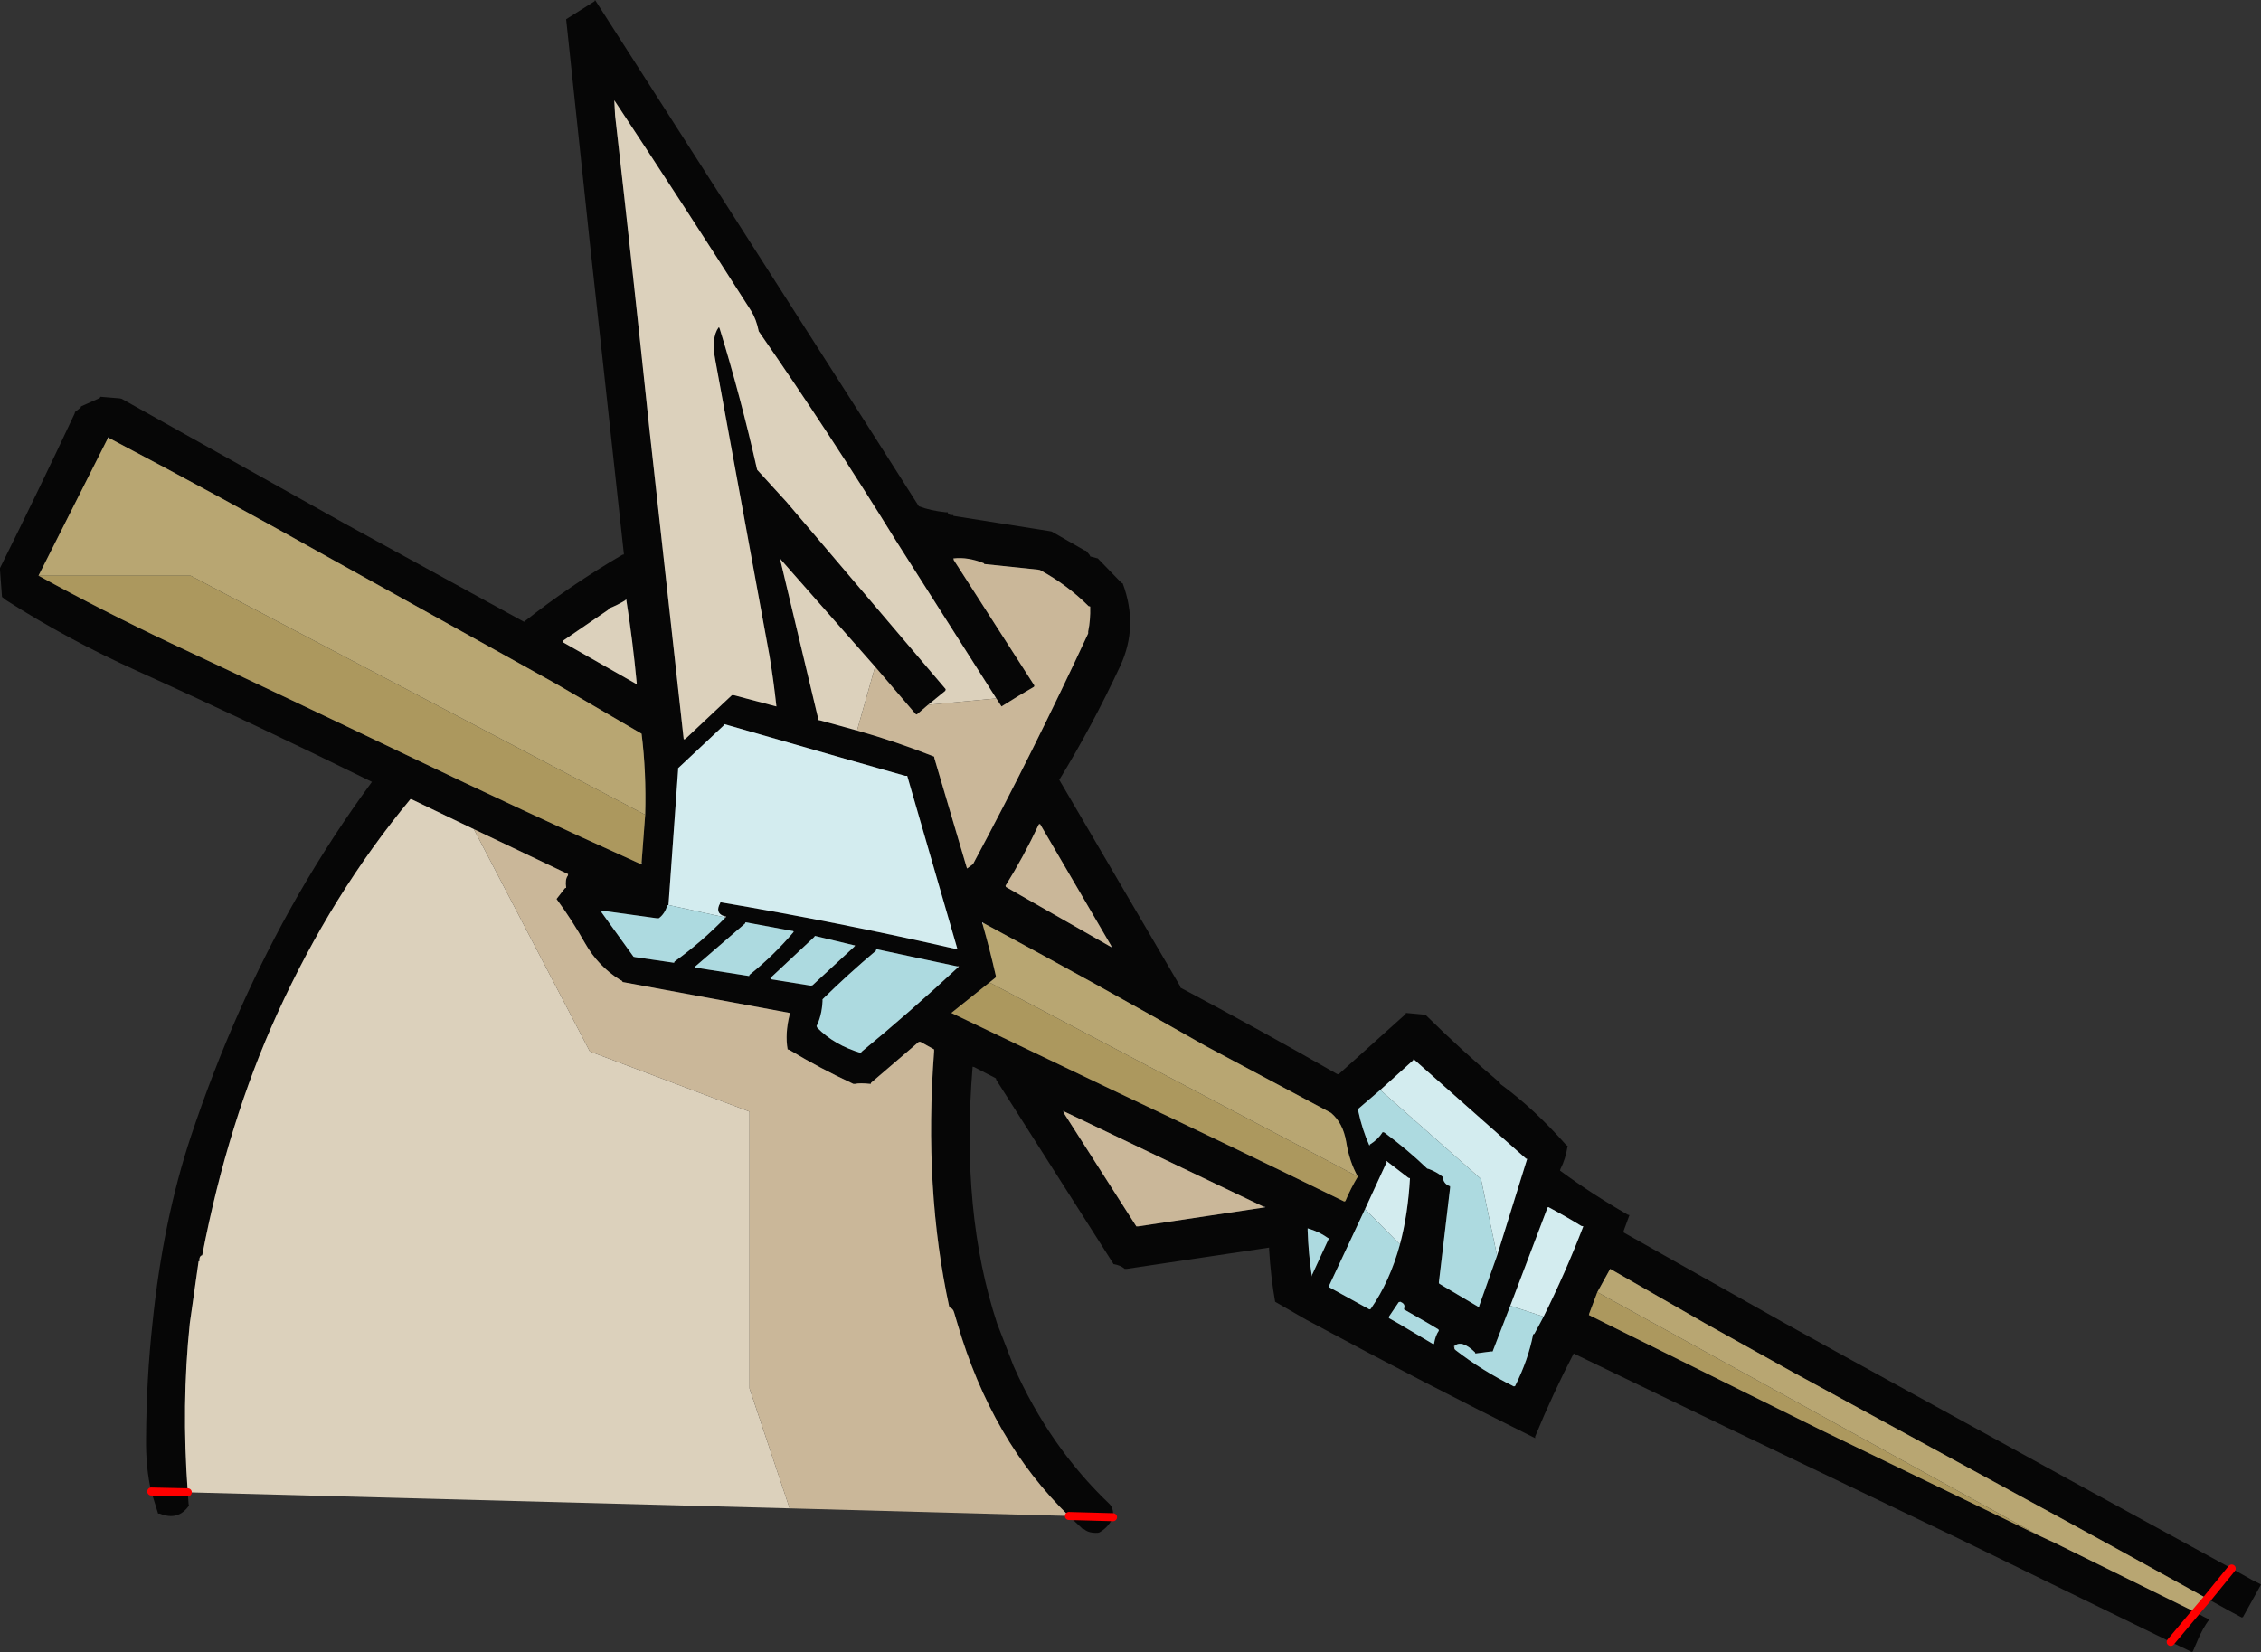 <?xml version="1.0" encoding="UTF-8" standalone="no"?>
<svg xmlns:xlink="http://www.w3.org/1999/xlink" height="205.9px" width="281.75px" xmlns="http://www.w3.org/2000/svg">
  <rect width="100%" height="100%" fill="#333333" stroke="none"/>
  <g transform="matrix(1.0, 0.0, 0.0, 1.0, 140.85, 102.95)">
    <path d="M-117.45 83.05 L-117.35 84.5 -117.3 84.7 Q-118.65 86.65 -120.95 85.7 L-121.15 85.7 -122.0 82.95 Q-122.7 80.0 -122.65 76.3 -122.6 68.85 -121.85 62.0 -120.55 49.2 -117.05 38.65 -111.65 22.5 -103.75 8.7 -99.5 1.3 -94.5 -5.5 -109.0 -12.65 -123.7 -19.3 -132.45 -23.25 -140.1 -28.15 L-140.6 -28.55 -140.85 -31.9 -140.85 -32.15 Q-136.1 -41.7 -131.55 -51.4 L-131.5 -51.6 -130.8 -52.15 -130.75 -52.3 -128.4 -53.35 -128.35 -53.5 -125.95 -53.3 -125.7 -53.25 -98.0 -37.75 -75.55 -25.45 Q-69.8 -30.0 -63.3 -33.8 L-63.1 -33.85 -67.35 -72.7 -70.3 -100.55 -66.75 -102.8 -66.7 -102.95 -49.85 -76.65 -33.0 -50.3 -26.35 -39.85 Q-24.9 -39.3 -23.0 -39.1 L-22.75 -39.1 Q-22.7 -38.7 -22.05 -38.75 L-22.05 -38.65 -10.05 -36.75 -9.8 -36.7 -5.7 -34.35 -5.5 -34.3 -5.05 -33.75 -5.0 -33.6 -4.25 -33.4 -4.05 -33.35 -1.1 -30.3 -0.95 -30.25 Q1.05 -24.9 -1.25 -19.95 -4.75 -12.45 -8.85 -5.75 L6.2 19.95 6.25 20.15 Q16.15 25.4 25.75 30.9 L25.95 30.95 34.3 23.45 34.35 23.3 36.5 23.5 36.75 23.5 Q41.25 27.95 46.05 32.0 L46.1 32.15 Q50.35 35.25 54.35 39.8 L54.5 39.85 Q54.25 41.5 53.6 42.75 L53.55 42.95 Q57.55 45.9 62.0 48.45 L62.2 48.5 61.5 50.4 61.45 50.65 81.6 62.0 89.2 66.2 117.05 81.5 137.25 92.55 139.75 93.95 140.75 94.45 140.9 94.55 138.65 98.6 138.5 98.65 137.0 97.85 135.65 97.1 134.2 96.3 Q122.4 89.75 110.6 83.35 L82.7 68.15 71.65 62.0 59.8 55.2 58.2 58.1 57.2 60.75 57.15 60.95 59.25 62.0 86.1 75.3 113.15 88.4 115.2 89.35 132.75 98.0 133.75 98.55 134.45 98.9 Q133.6 100.05 133.0 101.5 L132.4 102.9 132.25 102.95 131.65 102.65 129.65 101.7 103.2 88.8 74.1 74.85 55.25 65.75 Q52.65 70.75 50.45 76.1 L50.45 76.3 Q36.45 69.35 22.8 62.0 L21.95 61.55 18.05 59.3 Q17.5 56.2 17.3 52.8 L17.3 52.55 -0.45 55.2 -0.7 55.2 Q-1.2 54.75 -2.1 54.6 L-2.15 54.5 -16.7 31.65 -16.75 31.45 -19.45 30.05 -19.65 30.0 Q-21.15 48.15 -16.6 62.0 L-14.55 67.3 Q-10.1 77.35 -2.6 84.5 -2.05 85.05 -2.15 86.15 -2.7 87.4 -3.85 88.05 L-4.05 88.1 Q-5.2 88.15 -5.75 87.65 L-5.95 87.6 -7.65 86.0 Q-17.3 76.6 -21.55 62.0 L-21.95 60.65 Q-22.1 60.1 -22.55 60.0 -25.75 45.25 -24.45 28.1 L-24.45 27.85 -26.15 26.9 -26.35 26.9 -32.3 32.0 -32.35 32.15 Q-33.75 32.0 -34.3 32.15 L-34.5 32.15 Q-38.7 30.2 -42.5 27.9 L-42.7 27.85 Q-43.05 25.9 -42.45 23.5 L-42.45 23.3 -63.25 19.45 -63.4 19.25 -63.55 19.2 Q-66.3 17.5 -67.95 14.6 -69.55 11.75 -71.5 9.1 L-70.45 7.75 -70.3 7.7 Q-70.45 6.65 -70.1 6.2 L-70.05 6.0 -81.8 0.4 -89.5 -3.3 -89.7 -3.35 Q-99.5 8.45 -106.3 23.4 -112.45 36.9 -115.65 53.5 -116.05 53.6 -116.0 54.25 L-116.1 54.25 -117.2 62.0 Q-118.25 72.1 -117.45 83.05 L-122.0 82.95 -117.45 83.05 M-127.35 -48.4 L-127.4 -48.45 -127.45 -48.25 -136.05 -31.2 Q-128.05 -26.8 -119.6 -22.8 -105.0 -15.95 -90.3 -8.9 -75.85 -1.95 -61.0 4.75 L-60.9 4.8 -60.9 4.55 -60.45 -1.4 Q-60.3 -6.7 -60.9 -11.5 L-71.7 -17.8 -99.5 -33.25 Q-113.3 -41.0 -127.35 -48.4 M-16.7 -15.9 L-29.2 -35.55 Q-37.45 -48.9 -46.3 -61.65 -46.6 -63.15 -47.25 -64.2 -55.7 -77.45 -64.3 -90.45 L-64.2 -88.55 Q-62.0 -69.25 -59.95 -49.7 L-55.65 -10.8 -55.45 -10.85 -49.65 -16.3 -49.4 -16.3 -44.1 -14.9 Q-44.45 -18.15 -44.95 -21.15 L-51.7 -58.0 Q-52.25 -60.85 -51.3 -62.15 L-51.2 -62.1 Q-48.55 -53.5 -46.5 -44.4 L-42.85 -40.4 -23.0 -17.05 -23.05 -16.85 -25.2 -15.1 -26.6 -13.9 -26.75 -13.95 -31.8 -19.85 -43.5 -33.15 -43.65 -33.35 -43.6 -33.1 -38.85 -13.2 -38.6 -13.15 -34.05 -11.9 Q-29.1 -10.5 -24.45 -8.65 L-24.4 -8.4 -20.35 5.3 -19.6 4.75 Q-12.1 -9.25 -5.25 -24.0 L-5.25 -24.25 Q-4.95 -25.65 -5.0 -27.35 L-5.2 -27.4 Q-7.85 -30.05 -11.25 -31.9 L-11.5 -31.95 -18.2 -32.65 -18.25 -32.75 Q-20.25 -33.55 -22.0 -33.35 L-22.05 -33.35 -22.0 -33.15 -11.95 -17.5 -12.0 -17.35 -13.95 -16.2 -16.05 -14.9 -16.7 -15.9 M-62.9 -28.15 Q-63.85 -27.55 -65.0 -27.1 L-65.05 -26.95 -70.75 -23.05 -70.7 -22.9 -61.65 -17.75 -61.5 -17.75 Q-62.0 -23.1 -62.8 -28.15 L-62.85 -28.3 -62.9 -28.15 M-21.6 15.15 L-27.8 -6.25 -28.05 -6.25 -35.1 -8.25 -50.6 -12.7 -50.65 -12.55 -56.35 -7.2 -56.35 -6.95 -57.55 9.85 -57.7 9.9 Q-58.0 10.95 -58.75 11.5 L-59.0 11.5 -65.85 10.55 -65.95 10.55 -65.9 10.75 -61.9 16.3 -61.65 16.35 -56.85 17.05 -56.8 16.9 Q-53.35 14.4 -50.45 11.4 L-50.35 11.3 -50.6 11.25 Q-51.8 10.85 -51.1 9.6 L-51.1 9.5 Q-36.55 11.95 -21.65 15.35 L-21.55 15.35 -21.6 15.15 M-2.4 14.9 L-11.25 -0.25 -11.4 -0.2 Q-13.3 3.85 -15.55 7.45 L-15.5 7.6 -2.45 15.05 -2.35 15.1 -2.4 14.9 M137.25 92.55 L134.2 96.3 137.25 92.55 M129.65 101.7 L132.75 98.0 129.65 101.7 M45.7 53.55 L49.45 41.5 49.3 41.45 35.35 29.1 35.3 29.05 35.25 29.2 31.15 32.9 28.35 35.3 28.4 35.5 Q28.9 37.85 29.8 39.85 L29.85 39.7 Q30.85 39.1 31.45 38.15 L31.65 38.2 Q34.5 40.3 37.0 42.7 L37.2 42.75 Q38.15 43.1 38.9 43.7 L38.95 43.9 Q39.1 44.65 39.85 44.9 L39.85 45.1 38.45 56.9 38.5 57.05 43.4 59.95 43.45 60.0 43.5 59.75 45.7 53.55 M51.5 61.15 Q54.2 55.75 56.45 49.9 L56.2 49.85 Q54.25 48.65 52.1 47.5 L52.0 47.55 47.35 59.8 46.5 62.0 45.15 65.5 44.9 65.5 43.0 65.75 42.95 65.6 Q41.3 64.0 40.4 64.8 L40.35 64.8 Q40.35 65.15 40.5 65.3 43.85 67.9 47.8 69.85 L47.95 69.8 Q49.6 66.5 50.2 63.35 L50.35 63.3 51.05 62.0 51.5 61.15 M16.65 47.55 L16.85 47.5 16.6 47.45 -8.2 35.6 -8.35 35.5 -8.3 35.75 0.75 49.9 1.0 49.9 16.65 47.55 M-17.55 19.5 L-22.3 23.3 -2.55 32.75 Q12.15 39.7 26.65 46.8 L26.8 46.75 Q27.5 45.1 28.35 43.7 27.3 41.85 26.9 39.35 26.5 37.0 25.0 35.75 L9.35 27.4 Q-4.35 19.6 -18.3 12.1 L-18.45 12.0 -18.4 12.25 Q-17.5 15.4 -16.75 18.7 L-16.8 18.9 -17.55 19.5 M32.05 41.85 L31.95 41.75 31.9 42.0 29.25 47.75 24.75 57.35 24.8 57.5 29.8 60.25 29.95 60.2 Q32.35 56.75 33.6 52.15 34.6 48.4 34.85 43.9 L34.65 43.85 32.05 41.85 M34.1 60.25 L34.15 60.0 Q34.25 59.55 33.65 59.3 L33.45 59.35 32.2 61.2 32.25 61.35 33.4 62.0 37.7 64.55 37.85 64.55 Q38.0 63.55 38.45 62.9 L38.4 62.75 37.15 62.0 34.1 60.25 M24.6 51.35 L24.55 51.3 Q23.5 50.55 22.1 50.15 L22.1 50.4 Q22.2 53.35 22.6 55.95 L22.6 56.0 22.6 56.15 22.65 55.95 24.75 51.4 24.75 51.35 24.6 51.35 M-21.55 17.5 L-31.65 15.35 -31.7 15.55 Q-35.15 18.45 -38.35 21.6 L-38.35 21.85 Q-38.45 23.65 -39.1 24.95 L-39.0 25.15 Q-36.9 27.3 -33.55 28.3 L-33.5 28.15 Q-27.3 23.05 -21.45 17.6 L-21.35 17.5 -21.55 17.5 M-34.35 15.0 L-34.3 14.9 -34.5 14.85 -39.3 13.7 -39.4 13.85 -44.85 18.95 -44.8 19.1 -39.8 19.9 -39.6 19.85 -34.35 15.0 M-47.95 12.0 L-48.0 12.15 -54.2 17.5 -54.2 17.65 -47.5 18.7 -47.45 18.55 Q-44.45 16.15 -41.95 13.2 L-42.0 13.1 -47.95 12.0 M-2.15 86.15 L-7.65 86.0 -2.15 86.15" fill="#060606" fill-rule="evenodd" stroke="none"/>
    <path d="M134.2 96.3 L132.75 98.0 115.2 89.35 113.15 88.4 58.2 58.1 59.8 55.2 71.65 62.0 82.7 68.15 110.6 83.35 Q122.4 89.75 134.2 96.3 M-127.35 -48.4 Q-113.3 -41.0 -99.5 -33.25 L-71.7 -17.8 -60.9 -11.5 Q-60.3 -6.7 -60.45 -1.4 L-117.1 -31.2 -136.05 -31.2 -127.45 -48.25 -127.35 -48.4 M-17.55 19.5 L-16.8 18.9 -16.75 18.7 Q-17.5 15.4 -18.4 12.25 L-18.3 12.1 Q-4.35 19.6 9.35 27.4 L25.0 35.75 Q26.5 37.0 26.9 39.35 27.3 41.85 28.35 43.7 L-17.55 19.5" fill="#b8a672" fill-rule="evenodd" stroke="none"/>
    <path d="M-127.45 -48.25 L-127.4 -48.45 -127.35 -48.4 -127.45 -48.25 M-60.9 4.55 L-60.9 4.8 -61.0 4.75 -60.9 4.55 M-43.6 -33.1 L-43.65 -33.35 -43.5 -33.15 -43.6 -33.1 M-62.9 -28.15 L-62.85 -28.3 -62.8 -28.15 -62.9 -28.15 M-61.5 -17.75 L-61.65 -17.75 -61.5 -17.75 M-21.6 15.15 L-21.55 15.35 -21.65 15.35 -21.6 15.15 M-50.6 11.25 L-50.35 11.3 -50.45 11.4 -50.6 11.25 M-65.9 10.75 L-65.95 10.55 -65.85 10.55 -65.9 10.75 M-2.4 14.9 L-2.35 15.1 -2.45 15.05 -2.4 14.9 M43.5 59.75 L43.45 60.0 43.4 59.95 43.5 59.75 M35.25 29.2 L35.3 29.05 35.35 29.1 35.25 29.2 M40.5 65.3 Q40.35 65.15 40.35 64.8 L40.4 64.8 40.5 65.3 M16.6 47.45 L16.85 47.5 16.65 47.55 16.6 47.45 M-18.4 12.25 L-18.45 12.0 -18.3 12.1 -18.4 12.25 M31.9 42.0 L31.95 41.75 32.05 41.85 31.9 42.0 M-21.55 17.5 L-21.35 17.5 -21.45 17.6 -21.55 17.5 M-34.5 14.85 L-34.3 14.9 -34.35 15.0 -34.5 14.85" fill="#fefefe" fill-rule="evenodd" stroke="none"/>
    <path d="M-42.45 85.05 L-117.45 83.05 Q-118.25 72.1 -117.2 62.0 L-116.1 54.25 -116.0 54.25 Q-116.05 53.6 -115.65 53.5 -112.45 36.9 -106.3 23.4 -99.5 8.45 -89.7 -3.35 L-89.5 -3.3 -81.8 0.4 -67.35 28.1 -47.45 35.6 -47.45 70.1 -42.45 85.05 M-25.2 -15.1 L-23.05 -16.85 -23.0 -17.05 -42.85 -40.4 -46.5 -44.4 Q-48.55 -53.5 -51.2 -62.1 L-51.3 -62.15 Q-52.25 -60.85 -51.7 -58.0 L-44.95 -21.15 Q-44.45 -18.15 -44.1 -14.9 L-49.4 -16.3 -49.65 -16.3 -55.45 -10.85 -55.65 -10.8 -59.95 -49.7 Q-62.0 -69.25 -64.2 -88.55 L-64.3 -90.45 Q-55.7 -77.45 -47.25 -64.2 -46.6 -63.15 -46.3 -61.65 -37.45 -48.9 -29.2 -35.55 L-16.7 -15.9 -25.2 -15.1 M-22.0 -33.15 L-22.05 -33.35 -22.0 -33.35 -22.0 -33.15 M-34.05 -11.9 L-38.6 -13.15 -38.85 -13.2 -43.6 -33.1 -43.5 -33.15 -31.8 -19.85 -34.05 -11.9 M-61.65 -17.75 L-70.7 -22.9 -70.75 -23.05 -65.05 -26.95 -65.0 -27.1 Q-63.85 -27.55 -62.9 -28.15 L-62.8 -28.15 Q-62.0 -23.1 -61.5 -17.75 L-61.65 -17.75 M-8.3 35.75 L-8.35 35.5 -8.2 35.6 -8.3 35.75" fill="#dcd1bc" fill-rule="evenodd" stroke="none"/>
    <path d="M-60.45 -1.4 L-60.9 4.55 -61.0 4.75 Q-75.85 -1.95 -90.3 -8.9 -105.0 -15.95 -119.6 -22.8 -128.05 -26.8 -136.05 -31.2 L-117.1 -31.2 -60.45 -1.4 M113.15 88.4 L86.1 75.3 59.25 62.0 57.15 60.95 57.2 60.75 58.2 58.1 113.15 88.4 M28.35 43.7 Q27.5 45.1 26.8 46.75 L26.65 46.8 Q12.15 39.7 -2.55 32.75 L-22.3 23.3 -17.55 19.5 28.35 43.7" fill="#ac985e" fill-rule="evenodd" stroke="none"/>
    <path d="M-57.55 9.85 L-56.35 -6.95 -56.35 -7.2 -50.65 -12.55 -50.6 -12.7 -35.1 -8.25 -28.05 -6.25 -27.8 -6.25 -21.6 15.15 -21.65 15.35 Q-36.55 11.95 -51.1 9.5 L-51.1 9.6 Q-51.8 10.85 -50.6 11.25 L-50.45 11.4 -57.55 9.85 M35.35 29.1 L49.3 41.45 49.45 41.5 45.7 53.55 43.7 44.0 31.15 32.9 35.25 29.2 35.35 29.1 M47.35 59.8 L52.0 47.55 52.1 47.5 Q54.25 48.65 56.2 49.85 L56.45 49.9 Q54.2 55.75 51.5 61.15 L47.35 59.8 M32.05 41.85 L34.65 43.85 34.85 43.9 Q34.6 48.4 33.6 52.15 L29.25 47.75 31.9 42.0 32.05 41.85 M22.6 55.95 L22.65 55.95 22.6 56.0 22.6 55.95" fill="#d3ecef" fill-rule="evenodd" stroke="none"/>
    <path d="M-7.65 86.0 L-42.45 85.05 -47.45 70.1 -47.45 35.6 -67.35 28.1 -81.8 0.4 -70.05 6.0 -70.1 6.2 Q-70.45 6.65 -70.3 7.7 L-70.45 7.75 -71.5 9.1 Q-69.55 11.75 -67.95 14.6 -66.3 17.5 -63.55 19.2 L-63.4 19.25 -63.25 19.45 -42.45 23.3 -42.45 23.5 Q-43.05 25.9 -42.7 27.85 L-42.5 27.9 Q-38.7 30.2 -34.5 32.15 L-34.3 32.15 Q-33.75 32.0 -32.35 32.15 L-32.3 32.0 -26.35 26.9 -26.15 26.9 -24.45 27.85 -24.45 28.1 Q-25.75 45.25 -22.55 60.0 -22.1 60.1 -21.95 60.65 L-21.55 62.0 Q-17.3 76.6 -7.65 86.0 M-16.7 -15.9 L-16.05 -14.9 -13.95 -16.2 -12.0 -17.35 -11.95 -17.5 -22.0 -33.15 -22.0 -33.35 Q-20.25 -33.55 -18.25 -32.75 L-18.2 -32.65 -11.5 -31.95 -11.25 -31.9 Q-7.85 -30.05 -5.2 -27.4 L-5.0 -27.35 Q-4.95 -25.65 -5.25 -24.25 L-5.25 -24.0 Q-12.1 -9.25 -19.6 4.75 L-20.35 5.3 -24.4 -8.4 -24.45 -8.65 Q-29.1 -10.5 -34.05 -11.9 L-31.8 -19.85 -26.75 -13.95 -26.6 -13.9 -25.2 -15.1 -16.7 -15.9 M-2.45 15.05 L-15.5 7.6 -15.55 7.45 Q-13.3 3.85 -11.4 -0.2 L-11.25 -0.25 -2.4 14.9 -2.45 15.05 M16.65 47.55 L1.0 49.9 0.75 49.9 -8.3 35.75 -8.2 35.6 16.6 47.45 16.65 47.55" fill="#cab799" fill-rule="evenodd" stroke="none"/>
    <path d="M-50.45 11.4 Q-53.35 14.4 -56.8 16.9 L-56.85 17.05 -61.65 16.35 -61.9 16.3 -65.9 10.75 -65.85 10.55 -59.0 11.5 -58.75 11.5 Q-58.0 10.95 -57.7 9.9 L-57.55 9.85 -50.45 11.4 M45.7 53.55 L43.5 59.75 43.4 59.95 38.5 57.05 38.45 56.9 39.85 45.1 39.85 44.9 Q39.1 44.65 38.95 43.9 L38.9 43.7 Q38.15 43.1 37.2 42.75 L37.0 42.7 Q34.5 40.3 31.65 38.2 L31.45 38.15 Q30.85 39.1 29.85 39.7 L29.8 39.85 Q28.9 37.85 28.4 35.5 L28.35 35.3 31.15 32.9 43.7 44.0 45.7 53.55 M51.5 61.15 L51.05 62.0 50.35 63.3 50.2 63.35 Q49.6 66.5 47.95 69.8 L47.8 69.85 Q43.85 67.9 40.5 65.3 L40.4 64.8 Q41.3 64.0 42.95 65.6 L43.0 65.75 44.9 65.5 45.15 65.5 46.5 62.0 47.35 59.8 51.5 61.15 M33.6 52.15 Q32.35 56.75 29.95 60.2 L29.8 60.25 24.8 57.5 24.75 57.35 29.25 47.75 33.6 52.15 M34.1 60.25 L37.15 62.0 38.4 62.75 38.45 62.9 Q38.0 63.55 37.85 64.55 L37.7 64.55 33.4 62.0 32.25 61.35 32.2 61.2 33.45 59.35 33.65 59.3 Q34.25 59.55 34.15 60.0 L34.1 60.25 M24.6 51.35 L24.75 51.4 22.65 55.95 22.6 55.95 Q22.2 53.35 22.1 50.4 L22.1 50.15 Q23.5 50.55 24.55 51.3 L24.6 51.35 M-21.45 17.6 Q-27.3 23.05 -33.5 28.15 L-33.55 28.3 Q-36.9 27.3 -39.0 25.15 L-39.1 24.95 Q-38.45 23.65 -38.35 21.85 L-38.35 21.6 Q-35.15 18.45 -31.7 15.55 L-31.65 15.35 -21.55 17.5 -21.45 17.6 M-34.35 15.0 L-39.6 19.85 -39.8 19.9 -44.8 19.1 -44.85 18.95 -39.4 13.85 -39.3 13.7 -34.5 14.85 -34.35 15.0 M-47.95 12.0 L-42.0 13.1 -41.95 13.2 Q-44.45 16.15 -47.45 18.55 L-47.5 18.7 -54.2 17.65 -54.2 17.5 -48.0 12.15 -47.95 12.0" fill="#addae0" fill-rule="evenodd" stroke="none"/>
    <path d="M24.75 51.4 L24.6 51.35 24.75 51.35 24.75 51.4 M22.6 56.0 L22.65 55.95 22.6 56.15 22.6 56.0" fill="#fdfdfd" fill-rule="evenodd" stroke="none"/>
    <path d="M134.2 96.3 L132.75 98.0 129.65 101.7 M-117.45 83.05 L-122.0 82.95 M134.2 96.3 L137.25 92.55 M-7.65 86.0 L-2.15 86.15" fill="none" stroke="#ff0000" stroke-linecap="round" stroke-linejoin="round" stroke-width="1.0"/>
  </g>
</svg>
